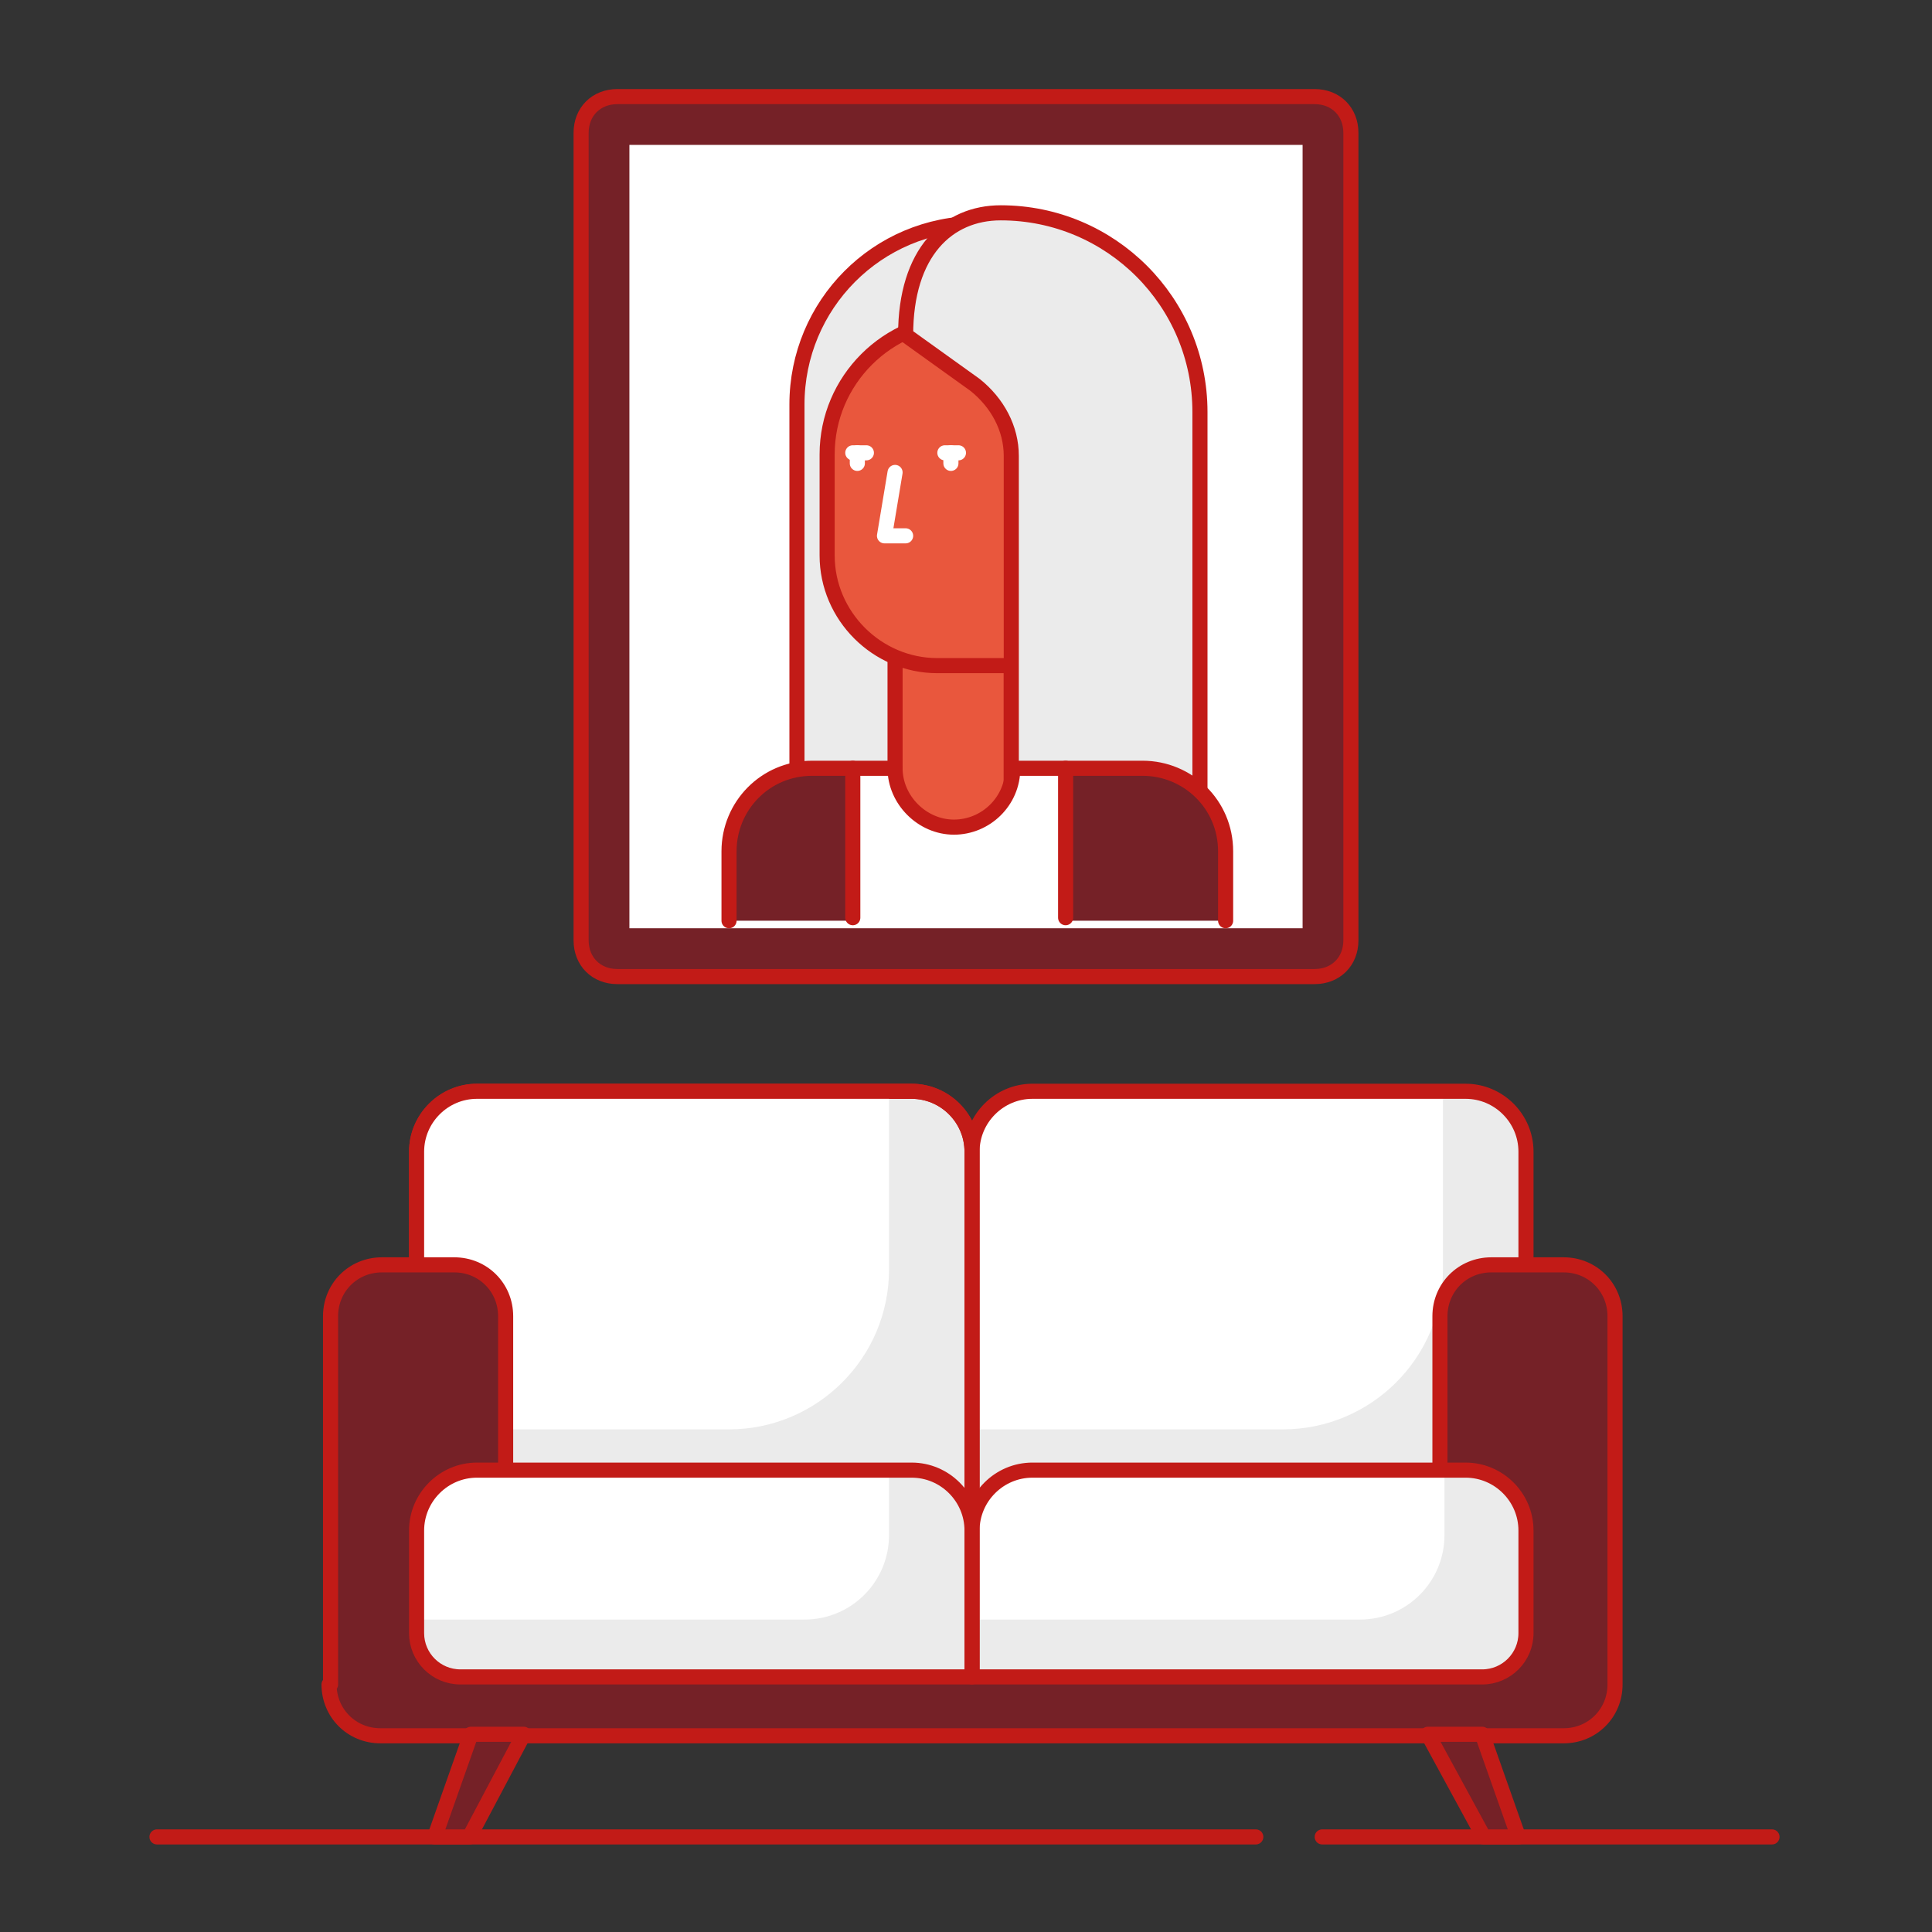 <?xml version="1.0" encoding="UTF-8"?>
<svg id="Calque_1" xmlns="http://www.w3.org/2000/svg" version="1.1" viewBox="0 0 128 128">
  <rect x="0" y="0" width="128" height="128" fill="#333333" stroke="none"/>
  <!-- Generator: Adobe Illustrator 29.0.0, SVG Export Plug-In . SVG Version: 2.1.0 Build 186)  -->
  <defs>
    <style>
      .st0, .st1 {
        fill: #ebebeb;
      }

      .st2, .st3 {
        fill: #752127;
      }

      .st4 {
        fill: #e9573d;
      }

      .st4, .st5, .st6, .st1, .st3 {
        stroke-linecap: round;
        stroke-linejoin: round;
      }

      .st4, .st5, .st1, .st3 {
        stroke: #c21b17;
      }

      .st5, .st6 {
        fill: none;
      }

      .st7 {
        fill: #fff;
      }

      .st6 {
        stroke: #fff;
      }
    </style>
  </defs>
  <g>
    <path class="st5" d="M87.6,121.7h29.8"/>
    <path class="st5" d="M10.4,121.7h72.8"/>
  </g>
  <path class="st3" d="M87.1,64.7h-46.2c-1.4,0-2.4-1-2.4-2.4V8.8c0-1.4,1-2.4,2.4-2.4h46.2c1.4,0,2.4,1,2.4,2.4v53.5c0,1.4-1,2.4-2.4,2.4Z"/>
  <rect class="st7" x="41.7" y="9.6" width="44.6" height="51.9"/>
  <path class="st1" d="M52.8,57.6h12.5v-24.7c0-2.7-.5-18.1-.5-18.1-6.7,0-12,5.4-12,12v30.8h0Z"/>
  <rect class="st4" x="59.3" y="38.4" width="7.7" height="20.2"/>
  <path class="st4" d="M63.8,21.3h7.5v18.6c0,2.3-1.8,4.2-4.2,4.2h-5c-4,0-7.3-3.3-7.3-7.3v-6.7c0-4.9,4-8.9,8.9-8.9h0Z"/>
  <path class="st1" d="M79.5,60.4h-12.5v-30.2c0-1.8-.9-3.5-2.4-4.7l-4.6-3.3c0-5.5,2.8-8.1,6.3-8.1h0c7.3,0,13.2,5.9,13.2,13.2v33h0Z"/>
  <path class="st2" d="M81.2,61v-4.6c0-3.1-2.5-5.5-5.5-5.5h-8.6c0,2.2-1.8,3.9-3.9,3.9s-3.9-1.8-3.9-3.9h-5.5c-3.1,0-5.5,2.5-5.5,5.5v4.6"/>
  <path class="st7" d="M56.5,50.9h2.8c0,2,1.6,3.7,3.7,3.7h.4c2,0,3.7-1.6,3.7-3.7h3.6v10.4h-14.1v-10.4h0Z"/>
  <line class="st5" x1="56.5" y1="50.9" x2="56.5" y2="60.8"/>
  <line class="st5" x1="70.6" y1="50.9" x2="70.6" y2="60.8"/>
  <path class="st5" d="M81.2,61v-4.6c0-3.1-2.5-5.5-5.5-5.5h-8.6c0,2.2-1.8,3.9-3.9,3.9s-3.9-1.8-3.9-3.9h-5.5c-3.1,0-5.5,2.5-5.5,5.5v4.6"/>
  <polyline class="st6" points="59.3 31.3 58.6 35.5 60 35.5"/>
  <line class="st6" x1="62.6" y1="30" x2="63.5" y2="30"/>
  <line class="st6" x1="56.5" y1="30" x2="57.4" y2="30"/>
  <line class="st6" x1="56.8" y1="30" x2="56.8" y2="30.7"/>
  <line class="st6" x1="63" y1="30" x2="63" y2="30.7"/>
  <path class="st1" d="M31.6,72.3h28.8c2.2,0,4,1.8,4,4v25.2H27.6v-25.2c0-2.2,1.8-4,4-4Z"/>
  <path class="st0" d="M68.3,72.3h28.8c2.2,0,4,1.8,4,4v25.2h-36.7v-25.2c0-2.2,1.8-4,4-4Z"/>
  <path class="st7" d="M58.9,84.1v-11.7h-27.3c-2.2,0-4,1.8-4,4v18.3h20.7c5.8,0,10.6-4.7,10.6-10.6Z"/>
  <path class="st7" d="M95.6,84.1v-11.7h-27.3c-2.2,0-4,1.8-4,4v18.3h20.7c5.8,0,10.6-4.7,10.6-10.6Z"/>
  <path class="st5" d="M31.6,72.3h28.8c2.2,0,4,1.8,4,4v25.2H27.6v-25.2c0-2.2,1.8-4,4-4Z"/>
  <path class="st5" d="M68.3,72.3h28.8c2.2,0,4,1.8,4,4v25.2h-36.7v-25.2c0-2.2,1.8-4,4-4Z"/>
  <path class="st3" d="M21.9,111.6v-24.4c0-1.9,1.5-3.4,3.4-3.4h4.8c1.9,0,3.4,1.5,3.4,3.4v18h61.9v-18c0-1.9,1.5-3.4,3.4-3.4h4.8c1.9,0,3.4,1.5,3.4,3.4v24.4c0,1.9-1.5,3.4-3.4,3.4H25.2c-1.9,0-3.4-1.5-3.4-3.4Z"/>
  <path class="st0" d="M31.6,97.4h28.8c2.2,0,4,1.8,4,4v9.7H30.5c-1.6,0-2.9-1.3-2.9-2.9v-6.8c0-2.2,1.8-4,4-4Z"/>
  <path class="st0" d="M68.3,97.4h28.8c2.2,0,4,1.8,4,4v6.8c0,1.6-1.3,2.9-2.9,2.9h-33.8v-9.7c0-2.2,1.8-4,4-4Z"/>
  <path class="st7" d="M58.9,101.7v-4.3h-27.3c-2.2,0-4,1.8-4,4v5.9h25.7c3.1,0,5.6-2.5,5.6-5.6Z"/>
  <path class="st7" d="M95.7,101.7v-4.3h-27.3c-2.2,0-4,1.8-4,4v5.9h25.7c3.1,0,5.6-2.5,5.6-5.6Z"/>
  <path class="st5" d="M31.6,97.4h28.8c2.2,0,4,1.8,4,4v9.7H30.5c-1.6,0-2.9-1.3-2.9-2.9v-6.8c0-2.2,1.8-4,4-4Z"/>
  <path class="st5" d="M68.3,97.4h28.8c2.2,0,4,1.8,4,4v6.8c0,1.6-1.3,2.9-2.9,2.9h-33.8v-9.7c0-2.2,1.8-4,4-4Z"/>
  <polygon class="st3" points="34.7 114.9 31.2 114.9 28.8 121.7 31.1 121.7 34.7 114.9"/>
  <polygon class="st3" points="94.6 114.9 98.2 114.9 100.6 121.7 98.3 121.7 94.6 114.9"/>
</svg>